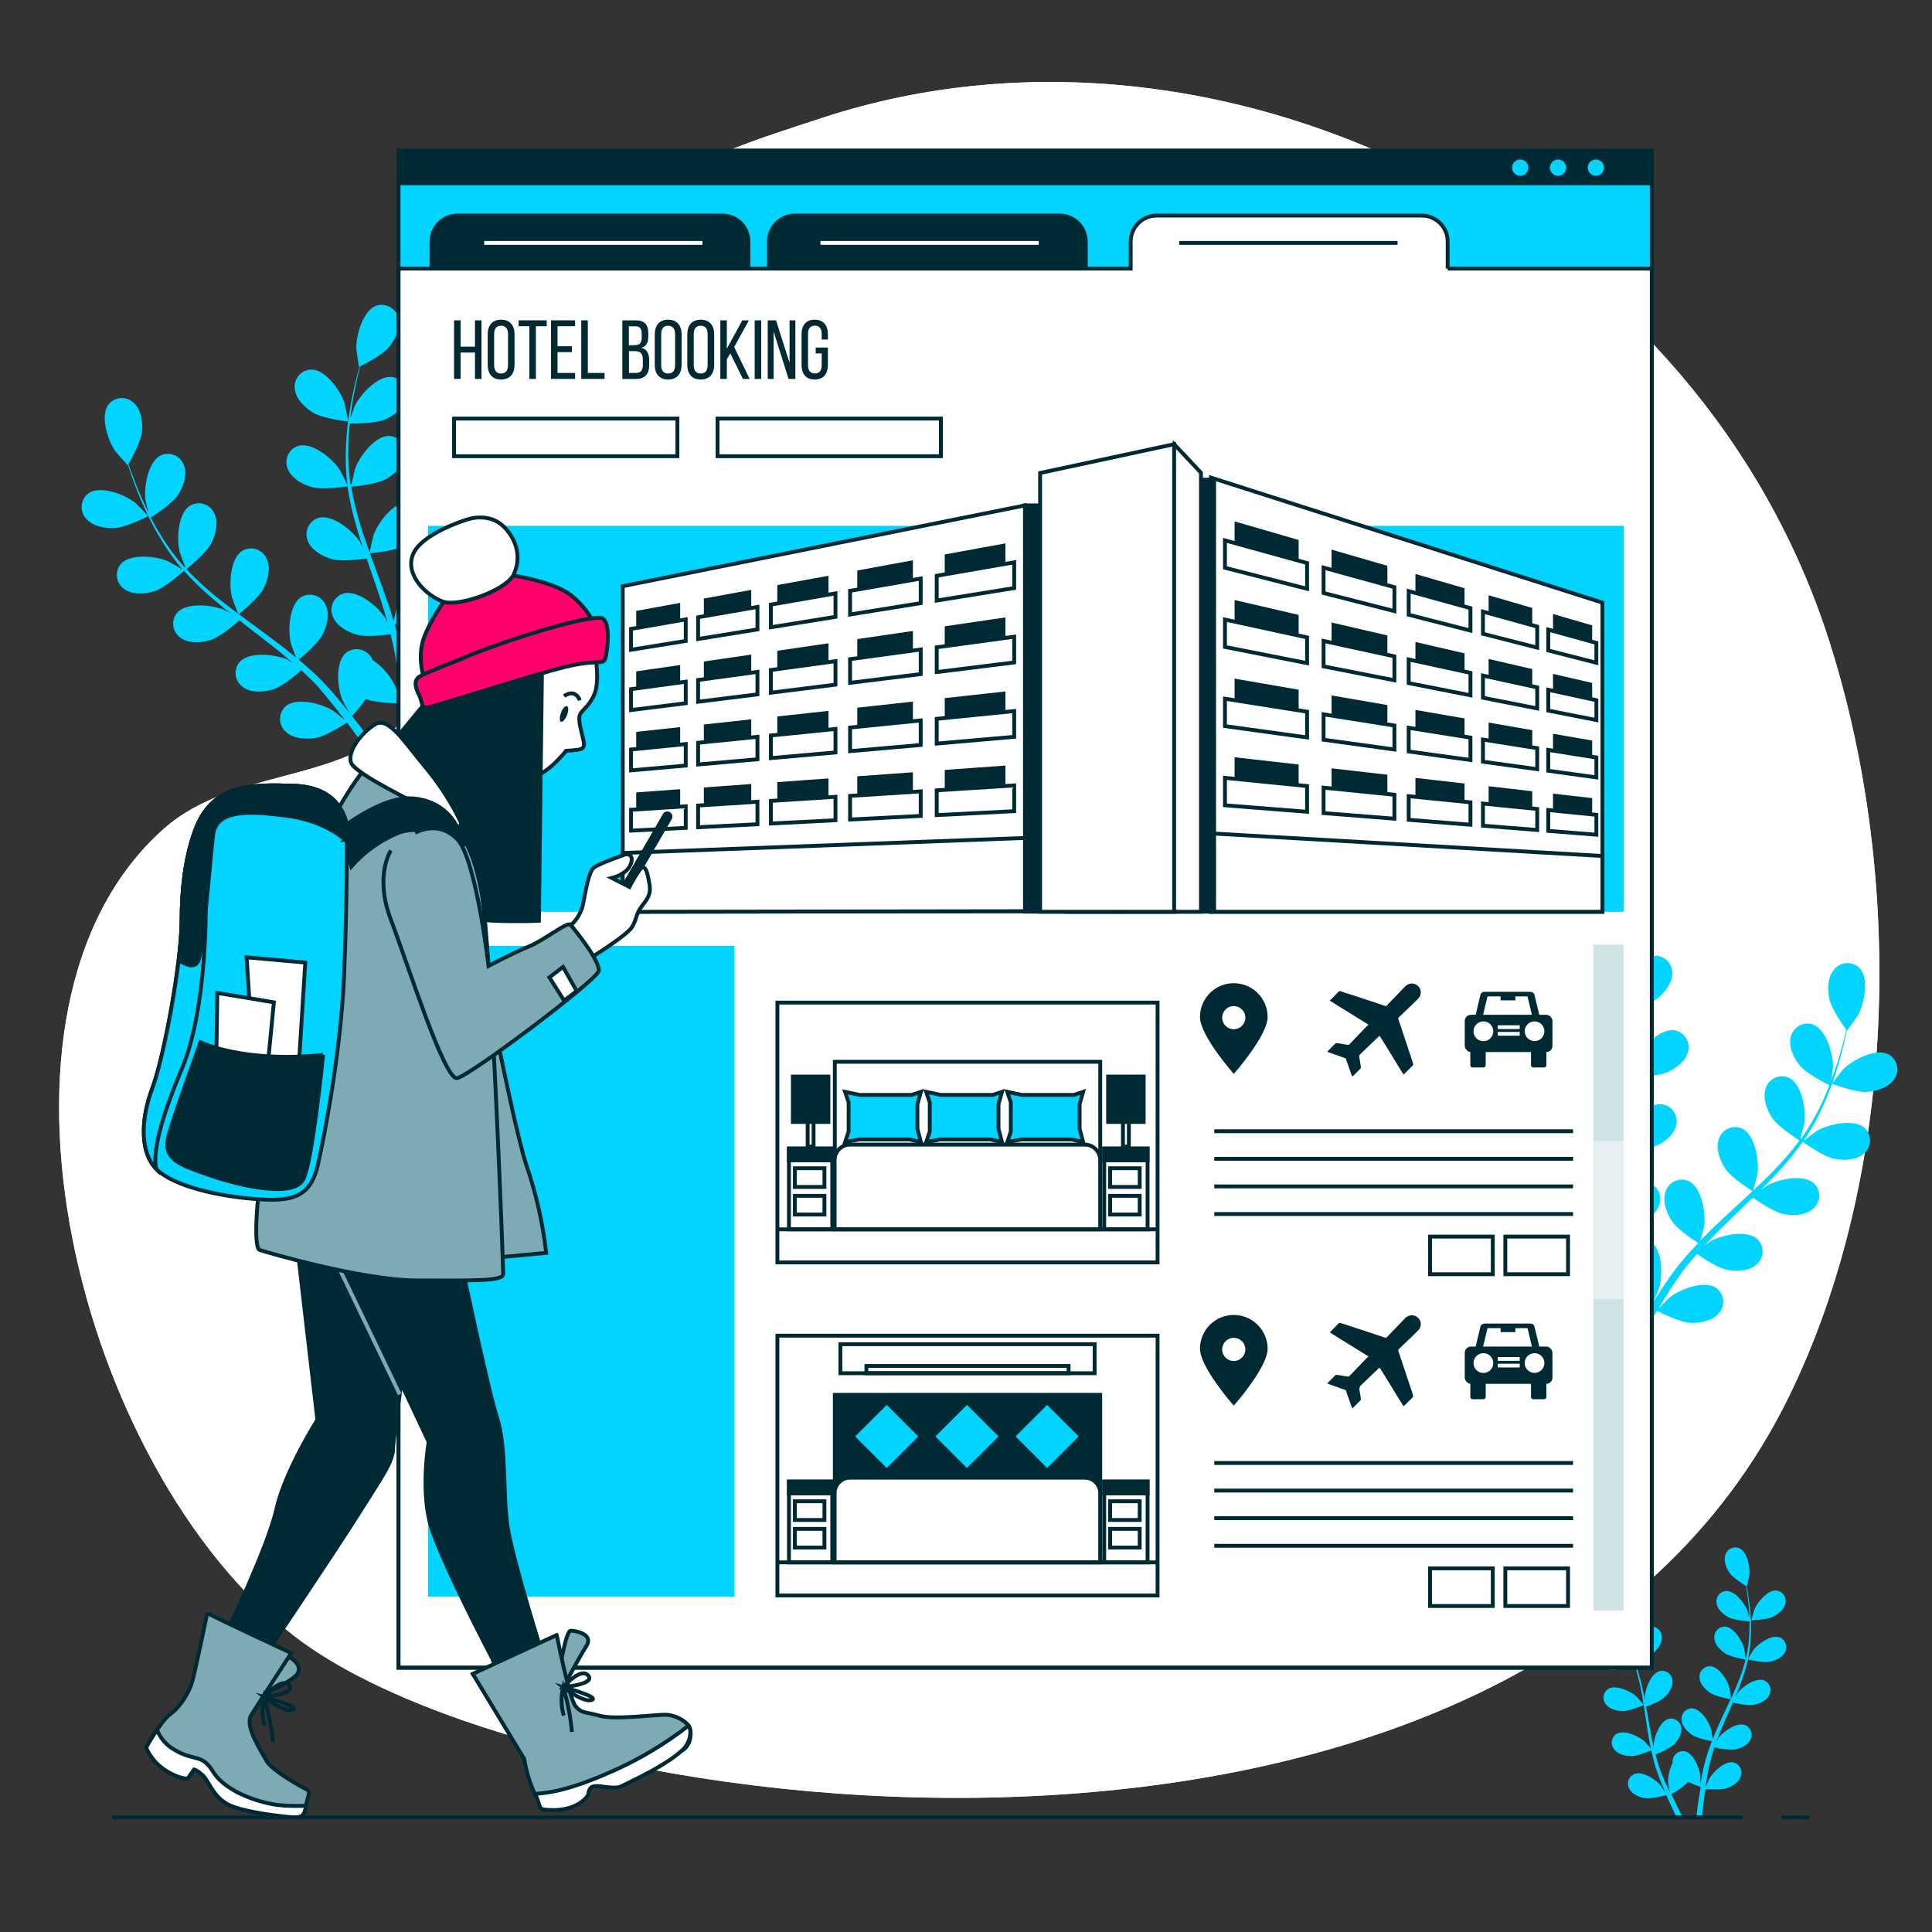 <svg xmlns="http://www.w3.org/2000/svg" id="Layer_1" viewBox="0 0 500 500"><rect x="0" y="0" width="500" height="500" fill="#333333" stroke="none"/><g id="freepik--background-simple--inject-193"><path d="M462.86,361.67c28.21-57.48,30.14-134.07,10.64-195.47-16.77-52.86-54.09-93.2-97.19-117.2-50.01-27.85-109.61-36.14-163.31-18.56-14.11,4.62-27.86,8.86-41.17,16.46-54.56,31.14-44,107.88-63.17,134.58-16.11,22.46-46.9,15.84-66.32,33.05-52.34,46.47-22.04,166.16,34.14,209.12,65.41,50.02,316.52,80.35,386.38-61.98Z" fill="#fff"></path><path d="M462.86,361.67c28.21-57.48,30.14-134.07,10.64-195.47-16.77-52.86-54.09-93.2-97.19-117.2-50.01-27.85-109.61-36.14-163.31-18.56-14.11,4.62-27.86,8.86-41.17,16.46-54.56,31.14-44,107.88-63.17,134.58-16.11,22.46-46.9,15.84-66.32,33.05-52.34,46.47-22.04,166.16,34.14,209.12,65.41,50.02,316.52,80.35,386.38-61.98Z" fill="#fff" opacity=".8"></path></g><g id="freepik--Plants--inject-193"><path d="M29.59,136.68c2.93-.11,8.78-3.1,8.79-3.11s-3.14-3.26-3.37-3.44c-2.61-2.09-8.88-4.59-12-2.53-2.002,1.407-2.484,4.17-1.078,6.172.092.131.192.258.298.378,1.66,2.05,4.86,2.62,7.36,2.53Z" fill="#00d4ff"></path><path d="M90.09,109.09c.07,0-.82-4.45-.91-4.73-1-3.18-4.88-8.73-8.62-8.73-2.446.068-4.373,2.106-4.305,4.551.004.15.016.3.035.449.27,2.63,2.62,4.88,4.76,6.18,2.5,1.54,9.03,2.28,9.04,2.28Z" fill="#00d4ff"></path><path d="M97.41,79.11c-3.53,1.26-5.3,7.78-5.2,11.12,0,.29.67,4.79.73,4.76l.06.01c-.28,1-.58,2.14-.88,3.35-.53,2.24-1.12,4.78-1.56,7.59-.512,3.021-.846,6.07-1,9.13-.194,3.426-.087,6.863.32,10.27.005.04.005.08,0,.12-.46-1-1.83-3.74-2-3.94-1.83-2.8-7-7.13-10.62-6.15-2.346.712-3.671,3.192-2.959,5.538.048.157.104.311.169.462,1,2.46,3.81,4,6.22,4.7,2.7.77,8.74-.12,9.22-.2.528,3.423,1.283,6.807,2.26,10.13.54,2,1.16,3.91,1.8,5.87-.43-.85-.81-1.61-.88-1.71-1.83-2.8-7-7.13-10.62-6.15-2.346.712-3.671,3.192-2.959,5.538.048.157.104.311.169.462.95,2.46,3.82,4,6.22,4.7s7.6,0,9-.16c.26.75.5,1.5.76,2.24,1.23,3.58,2.47,7.15,3.58,10.69.39,1.24.73,2.48,1.08,3.72-.38-.75-.71-1.38-.77-1.47-1.82-2.8-7-7.14-10.61-6.15-2.344.7-3.677,3.168-2.977,5.512.05.166.109.329.177.488,1,2.46,3.82,4,6.22,4.69s7.1.1,8.72-.12c.32,1.28.64,2.57.88,3.82.15.86.36,1.68.46,2.56s.24,1.71.35,2.56c.17,1.63.35,3.32.47,4.92.09,1.12.16,2.18.23,3.25-.37-1.25-1.16-3.67-1.25-3.86-1.316-2.634-3.285-4.885-5.72-6.54-.136-.303-.304-.592-.5-.86-1.341-2.046-4.087-2.618-6.134-1.276-.13.085-.256.178-.376.276-2.84,2.44-2.15,9.16-.85,12.24.08.19,1.13,2.07,1.81,3.24-.51-.63-1-1.25-1.52-1.89-1-1.27-2.11-2.52-3.26-3.86l-1.75-1.9c-.57-.65-1.26-1.26-1.89-1.9-1.49-1.45-3.08-2.85-4.71-4.23,1.12-.91,5-4.2,6.16-6.44s1.94-5.38.77-7.75c-.998-2.228-3.613-3.225-5.841-2.227-.151.067-.297.143-.439.227-3.18,2-3.51,8.73-2.69,12,0,.2.89,2.46,1.38,3.7-1-.82-2-1.64-3-2.44-3-2.29-6-4.52-9.06-6.76l-2.78-2.07c.4-.32,5.14-4.14,6.41-6.64,1.12-2.23,1.93-5.39.77-7.76-1.019-2.237-3.658-3.224-5.894-2.205-.135.062-.267.13-.396.205-3.17,2-3.51,8.73-2.69,12,.06.25,1.28,3.5,1.63,4.31-2-1.52-4-3.06-6-4.66-2.614-2.14-5.086-4.448-7.4-6.91.19-.15,5.15-4.1,6.45-6.67,1.12-2.23,1.93-5.39.77-7.76-1.006-2.23-3.629-3.223-5.859-2.217-.144.065-.284.137-.421.217-3.18,2-3.51,8.72-2.7,12,.05.22,1,2.7,1.45,3.87l-.18.11c-2.257-2.543-4.285-5.28-6.06-8.18-1-1.58-1.86-3.15-2.67-4.7,1-.64,5.54-3.63,7-5.81s2.52-5.14,1.62-7.63c-.758-2.326-3.259-3.597-5.585-2.839-.141.046-.279.099-.415.159-3.38,1.62-4.45,8.29-4,11.6,0,.18.48,2,.83,3.29-.35-.7-.73-1.42-1-2.1-1.23-2.55-2.2-5-3-7.11-.47-1.22-.87-2.34-1.23-3.38.65-1.14,3.23-5.78,3.48-8.33s-.14-5.72-2.08-7.51c-1.747-1.72-4.558-1.699-6.279.049-.11.112-.214.229-.311.351-2.24,3-.12,9.4,1.81,12.13.16.24,3.19,3.63,3.23,3.57v-.07c.33,1,.69,2.1,1.11,3.28.79,2.16,1.71,4.6,2.88,7.19,1.238,2.805,2.637,5.536,4.19,8.18,1.723,2.964,3.708,5.769,5.93,8.38l.09.09c-.93-.58-3.6-2.1-3.81-2.2-3.07-1.32-9.78-2.08-12.25.73-1.555,1.896-1.279,4.694.617,6.249.123.101.25.194.383.281,2.15,1.53,5.39,1.23,7.77.49,2.69-.85,7.23-4.93,7.59-5.26,2.305,2.551,4.777,4.947,7.4,7.17,1.53,1.33,3.13,2.63,4.74,3.9-.83-.47-1.56-.89-1.67-.93-3.07-1.33-9.78-2.09-12.25.73-1.553,1.891-1.279,4.682.612,6.235.124.102.254.197.388.285,2.15,1.53,5.39,1.24,7.77.49s6.37-4.16,7.4-5.08l1.81,1.47c3,2.31,6,4.6,8.88,6.93,1,.82,2,1.67,3,2.52-.73-.42-1.35-.77-1.45-.81-3.07-1.33-9.78-2.09-12.25.73-1.553,1.891-1.279,4.682.612,6.235.124.102.254.197.388.285,2.15,1.53,5.39,1.24,7.78.49s6-3.83,7.2-4.91c1,.89,1.94,1.79,2.84,2.7.6.63,1.22,1.2,1.79,1.88l1.64,1.95c1,1.27,2.12,2.58,3.11,3.85.69.87,1.33,1.72,2,2.58-1-.83-3-2.42-3.17-2.53-2.84-1.78-9.35-3.55-12.22-1.14-1.823,1.641-1.97,4.448-.33,6.27.104.116.214.226.33.33,1.89,1.84,5.14,2,7.61,1.66,2.72-.42,7.64-3.61,8.26-4,1.07,1.41,2.09,2.8,3,4.12,1.62,2.25,3.06,4.34,4.32,6.22l2.18-1.05c-1.37-1.95-2.94-4.13-4.71-6.48-1.08-1.44-2.27-3-3.5-4.51,1.274-1.393,2.466-2.859,3.57-4.39,2.63,1,8.11,1.09,8.81,1.09.11,1.77.21,3.49.27,5.12.1,2.52.153,4.837.16,6.95l2.34-1.13c-.06-1.83-.16-3.82-.29-5.93-.1-1.8-.25-3.72-.43-5.69.7-.17,6.4-1.62,8.56-3.34,2-1.55,4-4.07,4-6.72.017-2.452-1.957-4.454-4.409-4.471-.154-.001-.308.006-.461.021-3.71.47-6.84,6.46-7.46,9.74,0,.19-.2,2.34-.28,3.7-.07-.81-.13-1.59-.22-2.41-.16-1.64-.37-3.27-.59-5-.13-.85-.27-1.7-.41-2.56s-.35-1.74-.52-2.62c-.45-2-1-4.08-1.6-6.12,1.43-.15,6.51-.73,8.69-2s4.58-3.42,4.92-6c.396-2.414-1.241-4.692-3.655-5.088-.157-.026-.316-.043-.475-.052-3.75-.1-7.74,5.34-8.85,8.5-.07.19-.61,2.54-.89,3.84-.37-1.22-.73-2.45-1.15-3.68-1.19-3.54-2.52-7.09-3.82-10.64-.4-1.08-.79-2.17-1.18-3.26.51,0,6.57-.61,9-2,2.16-1.24,4.58-3.43,4.92-6.05.39-2.421-1.256-4.7-3.677-5.09-.153-.025-.308-.041-.463-.05-3.74-.1-7.74,5.35-8.85,8.5-.08.24-.86,3.62-1,4.49-.86-2.39-1.69-4.78-2.42-7.18-.994-3.226-1.779-6.513-2.35-9.84.24,0,6.56-.58,9.06-2,2.16-1.24,4.58-3.42,4.92-6,.39-2.415-1.252-4.69-3.667-5.08-.157-.025-.314-.042-.473-.05-3.74-.1-7.74,5.34-8.85,8.49-.07.21-.66,2.79-.91,4h-.28c-.491-3.417-.672-6.871-.54-10.32,0-1.87.19-3.65.37-5.39,1.19,0,6.62,0,9-1s4.93-2.9,5.55-5.46c.658-2.362-.723-4.811-3.085-5.469-.15-.042-.301-.075-.455-.101-3.71-.51-8.28,4.46-9.73,7.48-.08.16-.7,1.92-1.13,3.2.1-.78.18-1.59.28-2.34.39-2.8.91-5.35,1.4-7.6.28-1.27.57-2.42.84-3.5,1.18-.59,5.88-3,7.49-5s3-4.85,2.41-7.41c-.507-2.394-2.858-3.923-5.251-3.417-.148.031-.295.07-.439.117Z" fill="#00d4ff"></path><path d="M483.17,282.59c-2.92.21-9.07-2.12-9.08-2.12s2.77-3.59,3-3.79c2.36-2.36,8.32-5.54,11.65-3.83,2.145,1.177,2.929,3.87,1.751,6.015-.077.139-.16.275-.251.405-1.46,2.22-4.58,3.14-7.07,3.32Z" fill="#00d4ff"></path><path d="M420,261.78c-.07,0,.33-4.51.39-4.8.67-3.27,3.89-9.21,7.61-9.62,2.438-.2,4.577,1.615,4.777,4.054.013.158.017.317.013.476,0,2.64-2.07,5.13-4.05,6.66-2.3,1.79-8.74,3.23-8.74,3.23Z" fill="#00d4ff"></path><path d="M409.47,232.79c3.64.86,6.11,7.15,6.37,10.48,0,.29-.13,4.83-.2,4.81h-.07c.39,1,.81,2.06,1.24,3.23.77,2.17,1.63,4.63,2.38,7.38.845,2.958,1.513,5.963,2,9,.573,3.382.841,6.81.8,10.24.005.04.005.08,0,.12.35-1,1.42-3.91,1.53-4.13,1.51-3,6.18-7.85,9.88-7.27,2.41.454,3.995,2.776,3.541,5.186-.029.153-.066.305-.111.454-.68,2.55-3.36,4.4-5.67,5.35-2.6,1.07-8.71.83-9.19.81-.129,3.493-.487,6.974-1.07,10.42-.33,2-.73,4-1.15,6,.33-.89.63-1.69.68-1.79,1.51-3,6.19-7.86,9.89-7.27,2.404.454,3.985,2.771,3.531,5.175-.029.154-.066.305-.111.455-.67,2.56-3.35,4.4-5.66,5.35s-7.55.87-8.93.83c-.17.77-.33,1.54-.51,2.31-.83,3.69-1.67,7.37-2.39,11-.25,1.28-.45,2.55-.66,3.82.29-.79.55-1.45.59-1.55,1.52-3,6.19-7.86,9.89-7.27,2.405.449,3.991,2.762,3.542,5.167-.029.156-.067.311-.112.463-.68,2.56-3.36,4.41-5.67,5.35s-7.05.88-8.68.83c-.18,1.31-.35,2.62-.46,3.9-.05.87-.17,1.71-.17,2.59s0,1.73-.08,2.58c0,1.65,0,3.34.08,5,0,1.11.08,2.18.12,3.25.24-1.28.76-3.77.82-4,1.031-2.761,2.753-5.213,5-7.12.101-.312.231-.613.39-.9,1.096-2.188,3.757-3.073,5.945-1.977.143.071.281.15.415.237,3.09,2.12,3.13,8.87,2.18,12.08-.06.19-.89,2.17-1.44,3.41.43-.68.84-1.35,1.3-2,.89-1.38,1.82-2.74,2.82-4.2l1.53-2.08c.5-.71,1.11-1.39,1.67-2.1,1.32-1.6,2.75-3.16,4.22-4.71-1.21-.78-5.46-3.62-6.83-5.73s-2.51-5.14-1.61-7.62c.751-2.323,3.242-3.597,5.565-2.846.148.048.293.103.435.166,3.38,1.62,4.44,8.29,4,11.6,0,.21-.62,2.55-1,3.82.89-.92,1.77-1.84,2.7-2.74,2.69-2.61,5.49-5.16,8.27-7.72.85-.78,1.69-1.57,2.53-2.36-.43-.27-5.56-3.54-7.09-5.9-1.36-2.09-2.51-5.14-1.61-7.62.758-2.326,3.259-3.597,5.585-2.839.141.046.279.099.415.159,3.37,1.62,4.44,8.29,4,11.6,0,.25-.89,3.61-1.15,4.46,1.86-1.74,3.69-3.49,5.43-5.28,2.363-2.412,4.565-4.978,6.59-7.68-.2-.13-5.56-3.52-7.13-5.93-1.36-2.1-2.51-5.14-1.61-7.63.758-2.326,3.259-3.597,5.585-2.839.141.046.279.099.415.159,3.38,1.62,4.44,8.29,4,11.61,0,.21-.68,2.78-1,4l.19.09c1.97-2.771,3.687-5.712,5.13-8.79.82-1.68,1.5-3.34,2.14-5-1.07-.53-5.9-3-7.56-5s-3.06-4.83-2.44-7.4c.497-2.401,2.846-3.945,5.247-3.449.153.032.304.071.453.119,3.53,1.25,5.32,7.76,5.24,11.1,0,.18-.26,2-.47,3.36.28-.73.57-1.49.82-2.2.94-2.67,1.64-5.18,2.24-7.4.33-1.27.6-2.42.84-3.5-.77-1.06-3.83-5.39-4.36-7.89s-.49-5.7,1.24-7.7c1.543-1.899,4.333-2.188,6.232-.645.125.102.245.21.358.325,2.56,2.73,1.15,9.33-.46,12.26-.14.25-2.79,3.95-2.83,3.9v-.07c-.22,1.05-.46,2.16-.75,3.38-.55,2.24-1.19,4.76-2.08,7.47-.924,2.92-2.016,5.785-3.27,8.58-1.393,3.144-3.067,6.156-5,9-.021.035-.044.068-.07.1.86-.67,3.34-2.48,3.55-2.6,2.9-1.66,9.49-3.14,12.25-.61,1.758,1.702,1.803,4.506.102,6.264-.111.115-.229.224-.352.326-2,1.75-5.23,1.82-7.68,1.33-2.76-.54-7.72-4.1-8.12-4.39-2.023,2.844-4.238,5.547-6.63,8.09-1.39,1.5-2.83,3-4.29,4.4.77-.56,1.46-1.05,1.56-1.11,2.91-1.66,9.49-3.15,12.25-.62,1.758,1.693,1.811,4.492.117,6.25-.116.12-.238.234-.367.34-2,1.76-5.22,1.83-7.67,1.34s-6.78-3.44-7.91-4.24c-.56.55-1.12,1.11-1.69,1.65-2.73,2.62-5.47,5.23-8.07,7.87-.92.92-1.79,1.87-2.66,2.82.68-.5,1.26-.91,1.35-1,2.91-1.65,9.49-3.14,12.25-.61,1.758,1.693,1.811,4.492.117,6.25-.116.12-.238.234-.367.34-2,1.76-5.22,1.82-7.67,1.34s-6.36-3.16-7.7-4.1c-.87,1-1.74,2-2.53,3-.53.7-1.08,1.33-1.57,2.06l-1.49,2.12c-.9,1.38-1.83,2.8-2.67,4.16-.59,1-1.13,1.87-1.69,2.78.91-.93,2.71-2.72,2.88-2.86,2.62-2.07,8.91-4.54,12-2.46,1.995,1.417,2.463,4.182,1.046,6.177-.092.13-.191.254-.296.373-1.68,2-4.89,2.59-7.38,2.49-2.75-.12-8-2.76-8.65-3.09-.91,1.52-1.78,3-2.57,4.43-1.37,2.41-2.57,4.65-3.62,6.65l-2.27-.8c1.14-2.08,2.46-4.42,4-7,.91-1.55,1.92-3.19,3-4.86-1.41-1.255-2.745-2.59-4-4-2.5,1.32-7.94,2-8.64,2,.08,1.77.18,3.5.3,5.12.17,2.52.38,4.83.59,6.92l-2.44-.86c-.14-1.833-.263-3.81-.37-5.93-.09-1.8-.15-3.72-.19-5.7-.72-.09-6.54-.91-8.87-2.38-2.11-1.33-4.43-3.61-4.66-6.25-.315-2.426,1.397-4.648,3.823-4.963.175-.023.351-.035.527-.037,3.74.06,7.51,5.67,8.48,8.87.06.19.45,2.3.68,3.64v-7.47c0-.85.08-1.72.12-2.59s.16-1.77.24-2.66c.22-2.07.54-4.16.92-6.26-1.44,0-6.56,0-8.86-1s-4.93-2.91-5.55-5.47c-.656-2.357.722-4.8,3.079-5.456.155-.043.312-.078.471-.104,3.71-.51,8.28,4.46,9.72,7.47.09.19.89,2.47,1.3,3.73.24-1.26.47-2.51.74-3.78.81-3.65,1.74-7.33,2.64-11,.28-1.13.55-2.25.82-3.37-.52,0-6.6.11-9.17-1-2.29-1-4.93-2.9-5.55-5.47-.656-2.351.717-4.789,3.069-5.446.155-.043.312-.078.471-.104,3.71-.51,8.28,4.46,9.73,7.47.11.23,1.25,3.51,1.5,4.36.59-2.47,1.15-4.94,1.61-7.4.636-3.303,1.061-6.643,1.27-10-.24,0-6.59.13-9.23-1-2.29-1-4.93-2.9-5.55-5.47-.656-2.357.722-4.8,3.079-5.456.155-.043.312-.078.471-.104,3.71-.51,8.28,4.46,9.72,7.47.1.2,1,2.7,1.36,3.9h.21c.114-3.397-.077-6.797-.57-10.16-.25-1.86-.59-3.61-1-5.32-1.18.15-6.57.75-9.06,0s-5.22-2.34-6.12-4.82c-.911-2.277.197-4.861,2.474-5.771.143-.057.288-.107.436-.149,3.63-.91,8.72,3.53,10.49,6.37.1.15.9,1.83,1.47,3.06-.18-.77-.35-1.57-.53-2.3-.69-2.74-1.49-5.21-2.22-7.4-.42-1.24-.83-2.35-1.22-3.38-1.24-.46-6.18-2.38-8-4.18s-3.55-4.48-3.2-7.11c.218-2.437,2.37-4.236,4.807-4.018.159.014.317.037.474.068Z" fill="#00d4ff"></path><path d="M458.86,418.42c-1.6.8-5.61.91-5.61.91,0,0,.72-2.67.79-2.83.79-1.88,3.42-5.06,5.69-4.87,1.483.158,2.557,1.488,2.399,2.971-.011.101-.027.201-.049.299-.3,1.59-1.85,2.84-3.22,3.52Z" fill="#00d4ff"></path><path d="M418.36,421.36s-.86-2.63-.9-2.8c-.38-2,.06-6.11,2.06-7.21,1.327-.681,2.954-.158,3.635,1.168.047.091.089.185.125.282.63,1.48,0,3.38-.74,4.7-.89,1.55-4.18,3.86-4.18,3.86Z" fill="#00d4ff"></path><path d="M431.24,464.59c.49,1.11,1,2.18,1.44,3.17s.78,1.64,1.15,2.39h1.59c-.48-.92-1-1.91-1.52-3-.44-.89-.9-1.84-1.36-2.82,1.606-.848,3.087-1.915,4.4-3.17,1.038.504,2.107.941,3.2,1.31-.2,1.19-.39,2.35-.55,3.44-.22,1.53-.4,2.94-.55,4.22h1.45c.12-1.23.26-2.58.44-4,.12-1,.27-2,.43-3.1.44,0,4,.31,5.6-.27s3.11-1.58,3.59-3.12c.49-1.408-.254-2.947-1.662-3.437-.094-.033-.19-.06-.288-.083-2.24-.45-5.22,2.4-6.21,4.18-.07.12-.67,1.55-1,2.29.09-.65.19-1.29.3-2,.16-1,.36-2,.54-3,.11-.51.23-1,.35-1.54s.27-1,.4-1.53c.22-.75.48-1.52.74-2.28,1.729.449,3.517.625,5.3.52,1.49-.29,3.32-1.09,4-2.54.698-1.324.191-2.963-1.133-3.661-.084-.044-.169-.084-.257-.119-2.15-.78-5.52,1.59-6.78,3.2,0,.05-.27.42-.54.86.28-.74.55-1.48.85-2.22.86-2.09,1.79-4.2,2.73-6.31l.57-1.33c.82.19,3.93.86,5.45.56s3.32-1.09,4-2.55c.698-1.324.191-2.963-1.133-3.661-.084-.044-.169-.084-.257-.119-2.15-.78-5.52,1.59-6.78,3.2,0,.06-.32.5-.62,1,.49-1.15,1-2.31,1.4-3.48.757-1.993,1.378-4.034,1.86-6.11.29.07,3.92.92,5.61.59,1.5-.3,3.32-1.09,4-2.54.696-1.325.187-2.963-1.138-3.66-.085-.045-.173-.085-.262-.12-2.14-.79-5.52,1.59-6.77,3.2-.09.11-1.07,1.71-1.4,2.29-.004-.023-.004-.047,0-.07.419-2.052.659-4.137.72-6.23.059-1.871.009-3.744-.15-5.61-.13-1.73-.35-3.31-.56-4.7-.12-.75-.25-1.44-.37-2.08h0s.67-2.68.69-2.86c.23-2-.51-6.08-2.59-7-1.374-.581-2.958.062-3.538,1.436-.039.093-.073.188-.102.284-.52,1.53.22,3.37,1.08,4.63s3.62,3,4.3,3.45c.12.66.23,1.38.34,2.17.18,1.39.37,3,.46,4.7,0,.46,0,.95.05,1.43-.2-.8-.48-1.9-.52-2-.73-1.91-3.26-5.17-5.54-5.05-1.487.117-2.597,1.417-2.48,2.903.008.1.021.199.04.297.24,1.6,1.75,2.89,3.1,3.62s4.71,1,5.43,1.07c0,1.07,0,2.16-.05,3.3-.105,2.074-.39,4.135-.85,6.16h-.13c-.09-.76-.32-2.36-.36-2.49-.51-2-2.67-5.5-4.95-5.63-1.502-.037-2.749,1.15-2.787,2.652-.002.089-0.0.179.007.268.07,1.61,1.43,3.06,2.69,3.93,1.45,1,5.26,1.66,5.41,1.69-.521,1.996-1.169,3.957-1.94,5.87-.56,1.42-1.19,2.83-1.84,4.24,0-.53-.35-2.63-.38-2.78-.52-2-2.67-5.5-5-5.63-1.496-.038-2.74,1.145-2.777,2.641-.002.093 0.0.186.007.279.07,1.61,1.43,3.06,2.68,3.93,1.41,1,5.07,1.63,5.38,1.68-.3.64-.59,1.28-.89,1.93-1,2.09-2,4.18-2.87,6.28-.32.72-.6,1.45-.89,2.18-.1-.81-.31-2.27-.34-2.39-.51-2-2.67-5.5-4.95-5.63-1.502-.037-2.749,1.15-2.787,2.652-.002.089-0.0.179.007.268.07,1.61,1.43,3.06,2.69,3.93s4.32,1.49,5.19,1.65c-.48,1.21-.92,2.42-1.29,3.64-.15.53-.34,1.06-.46,1.57s-.25,1-.38,1.53c-.22,1.06-.43,2-.61,3-.1.5-.17,1-.26,1.46v-2.27c-.21-2-1.81-5.83-4-6.31-1.472-.269-2.884.706-3.154,2.178-.017.093-.029.187-.036.282-.015.2-.015.4,0,.6-.819,1.6-1.215,3.383-1.15,5.18,0,.13.3,1.66.47,2.43-.28-.59-.55-1.18-.83-1.8-.41-.9-.8-1.85-1.19-2.78l-.57-1.48c-.2-.49-.33-1-.5-1.5-.23-.74-.44-1.52-.65-2.3,1.689-.581,3.278-1.421,4.71-2.49,1.09-1.07,2.17-2.74,2-4.34-.145-1.49-1.471-2.579-2.96-2.434-.097.009-.194.024-.29.044-2.22.53-3.73,4.37-3.89,6.41v1c-.18-.76-.36-1.53-.52-2.31-.44-2.22-.82-4.49-1.21-6.77-.08-.48-.17-.95-.25-1.43.79-.29,3.75-1.45,4.85-2.54s2.17-2.74,1.95-4.34c-.145-1.484-1.466-2.57-2.95-2.424-.097.01-.194.024-.29.044-2.23.53-3.73,4.37-3.89,6.4v1.17c-.23-1.23-.48-2.46-.76-3.67-.468-2.082-1.076-4.13-1.82-6.13.28-.1,3.78-1.39,5-2.6s2.16-2.74,1.95-4.34c-.21-1.476-1.577-2.503-3.054-2.292-.005.001-.011.002-.016.002-2.22.53-3.72,4.37-3.88,6.4,0,.15.05,2,.1,2.69v-.07c-.775-1.947-1.722-3.821-2.83-5.6-.986-1.59-2.061-3.122-3.22-4.59-1.07-1.38-2.12-2.57-3.07-3.61-.51-.57-1-1.07-1.45-1.54h.05s-.92-2.61-1-2.76c-.93-1.82-3.78-4.8-6-4.44-1.466.272-2.434,1.682-2.161,3.148.018.099.042.196.071.292.41,1.56,2.05,2.69,3.46,3.27s4.68.52,5.49.5c.46.49,1,1,1.47,1.62.92,1.07,1.95,2.28,3,3.67.27.37.55.78.83,1.17-.6-.56-1.45-1.32-1.54-1.39-1.66-1.19-5.56-2.51-7.4-1.15-1.172.922-1.374,2.62-.452,3.792.057.073.118.142.182.208,1.08,1.19,3.06,1.44,4.58,1.3s4.49-1.74,5.12-2.1c.61.88,1.21,1.79,1.78,2.78,1.06,1.786,1.957,3.663,2.68,5.61l-.11.06c-.5-.58-1.57-1.79-1.67-1.88-1.52-1.37-5.25-3.11-7.23-2-1.276.771-1.686,2.431-.914,3.707.062.102.13.2.204.293,1,1.31,2.88,1.77,4.41,1.8,1.75,0,5.31-1.52,5.44-1.58.673,1.962,1.214,3.966,1.62,6,.32,1.49.57,3,.81,4.56-.34-.43-1.74-2-1.86-2.12-1.52-1.36-5.25-3.11-7.23-2-1.278.779-1.682,2.447-.902,3.725.058.096.123.188.192.275.95,1.3,2.88,1.77,4.41,1.79,1.71,0,5.13-1.43,5.41-1.56l.33,2.09c.34,2.29.67,4.58,1.06,6.83.14.78.31,1.54.47,2.31-.53-.62-1.51-1.72-1.6-1.81-1.52-1.36-5.26-3.11-7.24-2-1.278.779-1.682,2.447-.902,3.725.058.096.123.188.192.275.95,1.3,2.89,1.76,4.41,1.79s4.43-1.14,5.24-1.48c.27,1.27.58,2.52.93,3.74.17.53.3,1.07.49,1.57s.36,1,.53,1.48c.4,1,.76,1.94,1.16,2.87.19.46.39.9.58,1.36-.44-.71-1.15-1.81-1.23-1.91-1.29-1.57-4.72-3.87-6.85-3-1.373.582-2.015,2.166-1.433,3.539.039.093.084.183.133.271.74,1.44,2.58,2.19,4.08,2.45,1.6.22,5.08-.67,5.5-.78Z" fill="#00d4ff"></path></g><g id="freepik--web-page--inject-193"><rect x="103.15" y="38.95" width="324.33" height="384.12" fill="#002a33" stroke="#002a33" stroke-miterlimit="10"></rect><path d="M396.05,43.39c0,1.441-1.169,2.61-2.61,2.61-1.441,0-2.61-1.169-2.61-2.61s1.169-2.61,2.61-2.61h0c1.441 0,2.61,1.169,2.61,2.61Z" fill="#00d4ff" stroke="#002a33" stroke-miterlimit="10"></path><path d="M405.84,43.39c0,1.441-1.169,2.61-2.61,2.61-1.441,0-2.61-1.169-2.61-2.61s1.169-2.61,2.61-2.61h0c1.441 0,2.61,1.169,2.61,2.61Z" fill="#00d4ff" stroke="#002a33" stroke-miterlimit="10"></path><path d="M415.63,43.39c-0,1.441-1.169,2.61-2.61,2.61-1.441-0-2.61-1.169-2.61-2.61 0-1.434,1.156-2.599,2.59-2.61,1.441-.011,2.619,1.148,2.63,2.59 0.0.007 0.0.013 0.0.02Z" fill="#00d4ff" stroke="#002a33" stroke-miterlimit="10"></path><rect x="103.15" y="47.43" width="324.33" height="384.12" fill="#00d4ff" stroke="#002a33" stroke-miterlimit="10"></rect><path d="M193.7,69.5v-7c0-3.702-2.998-6.704-6.7-6.71h-68.62c-3.706,0-6.71,3.004-6.71,6.71v7h-8.52v362.05h324.33V69.5h-233.78Z" fill="#002a33" stroke="#002a33" stroke-miterlimit="10"></path><path d="M281,69.5v-7c0-3.706-3.004-6.71-6.71-6.71h-68.62c-3.688.027-6.665,3.022-6.67,6.71v7h-95.85v362.05h324.33V69.5h-146.48Z" fill="#002a33" stroke="#002a33" stroke-miterlimit="10"></path><path d="M374.66,69.5v-7c0-3.686-2.974-6.683-6.66-6.71h-68.66c-3.707-0-6.714,3.003-6.72,6.71v7H103.15v362.05h324.33V69.5h-52.82Z" fill="#fff" stroke="#002a33" stroke-miterlimit="10"></path><rect x="201.19" y="259.47" width="98.39" height="67.24" fill="none" stroke="#002a33" stroke-miterlimit="10"></rect><rect x="110.77" y="136.09" width="309.44" height="99.88" fill="#00d4ff"></rect><rect x="110.77" y="244.78" width="79.32" height="168.43" fill="#00d4ff"></rect><polygon points="414.71 235.97 313.4 235.97 313.4 123.61 414.71 155.97 414.71 235.97" fill="#fff" stroke="#002a33" stroke-miterlimit="10"></polygon><polygon points="414.71 235.97 313.4 235.97 313.4 215.68 414.71 221.53 414.71 235.97" fill="#fff" stroke="#002a33" stroke-miterlimit="10"></polygon><polygon points="335.59 146.84 320.01 142.63 320.01 135.6 335.59 140.13 335.59 146.84" fill="#002a33" stroke="#002a33" stroke-miterlimit="10"></polygon><polygon points="338.27 152.38 317.02 146.94 317.02 139.85 338.27 145.72 338.27 152.38" fill="#fff" stroke="#002a33" stroke-miterlimit="10"></polygon><polygon points="358.55 153.05 345.11 149.42 345.11 142.9 358.55 146.81 358.55 153.05" fill="#002a33" stroke="#002a33" stroke-miterlimit="10"></polygon><polygon points="360.87 158.16 342.54 153.47 342.54 146.9 360.87 151.96 360.87 158.16" fill="#fff" stroke="#002a33" stroke-miterlimit="10"></polygon><polygon points="378.52 158.45 366.81 155.29 366.81 149.21 378.52 152.61 378.52 158.45" fill="#002a33" stroke="#002a33" stroke-miterlimit="10"></polygon><polygon points="380.55 163.19 364.57 159.1 364.57 152.98 380.55 157.39 380.55 163.19" fill="#fff" stroke="#002a33" stroke-miterlimit="10"></polygon><polygon points="396.04 163.19 385.75 160.41 385.75 154.72 396.04 157.71 396.04 163.19" fill="#002a33" stroke="#002a33" stroke-miterlimit="10"></polygon><polygon points="397.83 167.61 383.79 164.02 383.79 158.29 397.83 162.16 397.83 167.61" fill="#fff" stroke="#002a33" stroke-miterlimit="10"></polygon><polygon points="411.55 167.39 402.42 164.92 402.42 159.57 411.55 162.22 411.55 167.39" fill="#002a33" stroke="#002a33" stroke-miterlimit="10"></polygon><polygon points="413.14 171.52 400.69 168.34 400.69 162.95 413.14 166.39 413.14 171.52" fill="#fff" stroke="#002a33" stroke-miterlimit="10"></polygon><polygon points="335.59 166.24 320.01 162.94 320.01 155.91 335.59 159.53 335.59 166.24" fill="#002a33" stroke="#002a33" stroke-miterlimit="10"></polygon><polygon points="338.27 171.62 317.02 167.43 317.02 160.34 338.27 164.96 338.27 171.62" fill="#fff" stroke="#002a33" stroke-miterlimit="10"></polygon><polygon points="358.55 171.1 345.11 168.25 345.11 161.73 358.55 164.85 358.55 171.1" fill="#002a33" stroke="#002a33" stroke-miterlimit="10"></polygon><polygon points="360.87 176.06 342.54 172.46 342.54 165.88 360.87 169.87 360.87 176.06" fill="#fff" stroke="#002a33" stroke-miterlimit="10"></polygon><polygon points="378.52 175.32 366.81 172.84 366.81 166.77 378.52 169.48 378.52 175.32" fill="#002a33" stroke="#002a33" stroke-miterlimit="10"></polygon><polygon points="380.55 179.94 364.57 176.79 364.57 170.67 380.55 174.14 380.55 179.94" fill="#fff" stroke="#002a33" stroke-miterlimit="10"></polygon><polygon points="396.04 179.03 385.75 176.85 385.75 171.16 396.04 173.55 396.04 179.03" fill="#002a33" stroke="#002a33" stroke-miterlimit="10"></polygon><polygon points="397.83 183.34 383.79 180.58 383.79 174.84 397.83 177.9 397.83 183.34" fill="#fff" stroke="#002a33" stroke-miterlimit="10"></polygon><polygon points="411.55 182.31 402.42 180.38 402.42 175.03 411.55 177.14 411.55 182.31" fill="#002a33" stroke="#002a33" stroke-miterlimit="10"></polygon><polygon points="413.14 186.35 400.69 183.9 400.69 178.52 413.14 181.22 413.14 186.35" fill="#fff" stroke="#002a33" stroke-miterlimit="10"></polygon><polygon points="335.59 185.63 320.01 183.25 320.01 176.22 335.59 178.92 335.59 185.63" fill="#002a33" stroke="#002a33" stroke-miterlimit="10"></polygon><polygon points="338.27 190.85 317.02 187.92 317.02 180.83 338.27 184.19 338.27 190.85" fill="#fff" stroke="#002a33" stroke-miterlimit="10"></polygon><polygon points="358.55 189.14 345.11 187.09 345.11 180.57 358.55 182.89 358.55 189.14" fill="#002a33" stroke="#002a33" stroke-miterlimit="10"></polygon><polygon points="360.87 193.97 342.54 191.44 342.54 184.87 360.87 187.77 360.87 193.97" fill="#fff" stroke="#002a33" stroke-miterlimit="10"></polygon><polygon points="378.52 192.19 366.81 190.4 366.81 184.32 378.52 186.35 378.52 192.19" fill="#002a33" stroke="#002a33" stroke-miterlimit="10"></polygon><polygon points="380.55 196.69 364.57 194.48 364.57 188.36 380.55 190.89 380.55 196.69" fill="#fff" stroke="#002a33" stroke-miterlimit="10"></polygon><polygon points="396.04 194.87 385.75 193.29 385.75 187.6 396.04 189.38 396.04 194.87" fill="#002a33" stroke="#002a33" stroke-miterlimit="10"></polygon><polygon points="397.83 199.07 383.79 197.13 383.79 191.4 397.83 193.63 397.83 199.07" fill="#fff" stroke="#002a33" stroke-miterlimit="10"></polygon><polygon points="411.55 197.24 402.42 195.84 402.42 190.49 411.55 192.07 411.55 197.24" fill="#002a33" stroke="#002a33" stroke-miterlimit="10"></polygon><polygon points="413.14 201.19 400.69 199.47 400.69 194.08 413.14 196.05 413.14 201.19" fill="#fff" stroke="#002a33" stroke-miterlimit="10"></polygon><polygon points="335.59 205.03 320.01 203.56 320.01 196.53 335.59 198.31 335.59 205.03" fill="#002a33" stroke="#002a33" stroke-miterlimit="10"></polygon><polygon points="338.27 210.09 317.02 208.41 317.02 201.31 338.27 203.43 338.27 210.09" fill="#fff" stroke="#002a33" stroke-miterlimit="10"></polygon><polygon points="358.55 207.18 345.11 205.92 345.11 199.4 358.55 200.94 358.55 207.18" fill="#002a33" stroke="#002a33" stroke-miterlimit="10"></polygon><polygon points="360.87 211.88 342.54 210.43 342.54 203.85 360.87 205.68 360.87 211.88" fill="#fff" stroke="#002a33" stroke-miterlimit="10"></polygon><polygon points="378.52 209.06 366.81 207.96 366.81 201.88 378.52 203.22 378.52 209.06" fill="#002a33" stroke="#002a33" stroke-miterlimit="10"></polygon><polygon points="380.55 213.44 364.57 212.17 364.57 206.05 380.55 207.64 380.55 213.44" fill="#fff" stroke="#002a33" stroke-miterlimit="10"></polygon><polygon points="396.04 210.7 385.75 209.74 385.75 204.04 396.04 205.22 396.04 210.7" fill="#002a33" stroke="#002a33" stroke-miterlimit="10"></polygon><polygon points="397.83 214.8 383.79 213.69 383.79 207.96 397.83 209.36 397.83 214.8" fill="#fff" stroke="#002a33" stroke-miterlimit="10"></polygon><polygon points="411.55 212.16 402.42 211.3 402.42 205.95 411.55 206.99 411.55 212.16" fill="#002a33" stroke="#002a33" stroke-miterlimit="10"></polygon><polygon points="413.14 216.02 400.69 215.03 400.69 209.64 413.14 210.88 413.14 216.02" fill="#fff" stroke="#002a33" stroke-miterlimit="10"></polygon><rect x="265.26" y="130.8" width="25.82" height="105.13" fill="#002a33" stroke="#002a33" stroke-miterlimit="10"></rect><rect x="288.39" y="124.14" width="25.82" height="111.79" fill="#002a33" stroke="#002a33" stroke-miterlimit="10"></rect><polygon points="265.26 235.82 161.16 235.97 161.16 151.7 265.26 130.8 265.26 235.82" fill="#fff" stroke="#002a33" stroke-miterlimit="10"></polygon><polygon points="265.26 235.82 161.16 235.97 161.16 220.75 265.26 216.86 265.26 235.82" fill="#fff" stroke="#002a33" stroke-miterlimit="10"></polygon><polygon points="175.53 162.18 165.15 163.94 165.15 158.52 175.53 156.62 175.53 162.18" fill="#002a33" stroke="#002a33" stroke-miterlimit="10"></polygon><polygon points="177.47 165.88 163.31 168.16 163.31 162.76 177.47 160.3 177.47 165.88" fill="#fff" stroke="#002a33" stroke-miterlimit="10"></polygon><polygon points="193.92 159.05 182.66 160.97 182.66 155.32 193.92 153.26 193.92 159.05" fill="#002a33" stroke="#002a33" stroke-miterlimit="10"></polygon><polygon points="196.03 162.89 180.67 165.37 180.67 159.74 196.03 157.07 196.03 162.89" fill="#fff" stroke="#002a33" stroke-miterlimit="10"></polygon><polygon points="213.92 155.65 201.66 157.73 201.66 151.84 213.92 149.6 213.92 155.65" fill="#002a33" stroke="#002a33" stroke-miterlimit="10"></polygon><polygon points="216.22 159.64 199.5 162.33 199.5 156.47 216.22 153.57 216.22 159.64" fill="#fff" stroke="#002a33" stroke-miterlimit="10"></polygon><polygon points="235.76 151.93 222.36 154.21 222.36 148.06 235.76 145.6 235.76 151.93" fill="#002a33" stroke="#002a33" stroke-miterlimit="10"></polygon><polygon points="238.28 156.09 220 159.03 220 152.91 238.28 149.73 238.28 156.09" fill="#fff" stroke="#002a33" stroke-miterlimit="10"></polygon><polygon points="259.7 147.85 245 150.35 245 143.91 259.7 141.23 259.7 147.85" fill="#002a33" stroke="#002a33" stroke-miterlimit="10"></polygon><polygon points="262.47 152.19 242.42 155.42 242.42 149.01 262.47 145.53 262.47 152.19" fill="#fff" stroke="#002a33" stroke-miterlimit="10"></polygon><polygon points="175.53 178.23 165.15 179.62 165.15 174.19 175.53 172.68 175.53 178.23" fill="#002a33" stroke="#002a33" stroke-miterlimit="10"></polygon><polygon points="177.47 182 163.31 183.76 163.31 178.36 177.47 176.42 177.47 182" fill="#fff" stroke="#002a33" stroke-miterlimit="10"></polygon><polygon points="193.92 175.78 182.66 177.28 182.66 171.63 193.92 169.99 193.92 175.78" fill="#002a33" stroke="#002a33" stroke-miterlimit="10"></polygon><polygon points="196.03 179.7 180.67 181.61 180.67 175.98 196.03 173.88 196.03 179.7" fill="#fff" stroke="#002a33" stroke-miterlimit="10"></polygon><polygon points="213.92 173.11 201.66 174.74 201.66 168.85 213.92 167.06 213.92 173.11" fill="#002a33" stroke="#002a33" stroke-miterlimit="10"></polygon><polygon points="216.22 177.19 199.5 179.27 199.5 173.4 216.22 171.11 216.22 177.19" fill="#fff" stroke="#002a33" stroke-miterlimit="10"></polygon><polygon points="235.76 170.19 222.36 171.98 222.36 165.83 235.76 163.87 235.76 170.19" fill="#002a33" stroke="#002a33" stroke-miterlimit="10"></polygon><polygon points="238.28 174.45 220 176.72 220 170.59 238.28 168.09 238.28 174.45" fill="#fff" stroke="#002a33" stroke-miterlimit="10"></polygon><polygon points="259.7 167 245 168.96 245 162.52 259.7 160.37 259.7 167" fill="#002a33" stroke="#002a33" stroke-miterlimit="10"></polygon><polygon points="262.47 171.44 242.42 173.93 242.42 167.52 262.47 164.78 262.47 171.44" fill="#fff" stroke="#002a33" stroke-miterlimit="10"></polygon><polygon points="175.53 194.28 165.15 195.29 165.15 189.86 175.53 188.73 175.53 194.28" fill="#002a33" stroke="#002a33" stroke-miterlimit="10"></polygon><polygon points="177.47 198.13 163.31 199.37 163.31 193.97 177.47 192.55 177.47 198.13" fill="#fff" stroke="#002a33" stroke-miterlimit="10"></polygon><polygon points="193.92 192.5 182.66 193.59 182.66 187.95 193.92 186.72 193.92 192.5" fill="#002a33" stroke="#002a33" stroke-miterlimit="10"></polygon><polygon points="196.03 196.5 180.67 197.85 180.67 192.23 196.03 190.69 196.03 196.5" fill="#fff" stroke="#002a33" stroke-miterlimit="10"></polygon><polygon points="213.92 190.57 201.66 191.76 201.66 185.87 213.92 184.53 213.92 190.57" fill="#002a33" stroke="#002a33" stroke-miterlimit="10"></polygon><polygon points="216.22 194.73 199.5 196.2 199.5 190.34 216.22 188.66 216.22 194.73" fill="#fff" stroke="#002a33" stroke-miterlimit="10"></polygon><polygon points="235.76 188.46 222.36 189.75 222.36 183.6 235.76 182.13 235.76 188.46" fill="#002a33" stroke="#002a33" stroke-miterlimit="10"></polygon><polygon points="238.28 192.8 220 194.4 220 188.28 238.28 186.45 238.28 192.8" fill="#fff" stroke="#002a33" stroke-miterlimit="10"></polygon><polygon points="259.7 186.14 245 187.56 245 181.12 259.7 179.51 259.7 186.14" fill="#002a33" stroke="#002a33" stroke-miterlimit="10"></polygon><polygon points="262.47 190.69 242.42 192.44 242.42 186.03 262.47 184.02 262.47 190.69" fill="#fff" stroke="#002a33" stroke-miterlimit="10"></polygon><polygon points="175.53 210.34 165.15 210.96 165.15 205.54 175.53 204.78 175.53 210.34" fill="#002a33" stroke="#002a33" stroke-miterlimit="10"></polygon><polygon points="177.47 214.25 163.31 214.97 163.31 209.57 177.47 208.67 177.47 214.25" fill="#fff" stroke="#002a33" stroke-miterlimit="10"></polygon><polygon points="193.92 209.23 182.66 209.91 182.66 204.26 193.92 203.44 193.92 209.23" fill="#002a33" stroke="#002a33" stroke-miterlimit="10"></polygon><polygon points="196.03 213.31 180.67 214.09 180.67 208.47 196.03 207.49 196.03 213.31" fill="#fff" stroke="#002a33" stroke-miterlimit="10"></polygon><polygon points="213.92 208.03 201.66 208.77 201.66 202.88 213.92 201.99 213.92 208.03" fill="#002a33" stroke="#002a33" stroke-miterlimit="10"></polygon><polygon points="216.22 212.28 199.5 213.13 199.5 207.27 216.22 206.21 216.22 212.28" fill="#fff" stroke="#002a33" stroke-miterlimit="10"></polygon><polygon points="235.76 206.72 222.36 207.53 222.36 201.37 235.76 200.4 235.76 206.72" fill="#002a33" stroke="#002a33" stroke-miterlimit="10"></polygon><polygon points="238.28 211.16 220 212.09 220 205.97 238.28 204.81 238.28 211.16" fill="#fff" stroke="#002a33" stroke-miterlimit="10"></polygon><polygon points="259.7 205.28 245 206.17 245 199.73 259.7 198.66 259.7 205.28" fill="#002a33" stroke="#002a33" stroke-miterlimit="10"></polygon><polygon points="262.47 209.93 242.42 210.95 242.42 204.54 262.47 203.27 262.47 209.93" fill="#fff" stroke="#002a33" stroke-miterlimit="10"></polygon><polygon points="310.81 235.97 276.11 235.97 303.87 114.96 310.81 122.34 310.81 235.97" fill="#fff" stroke="#002a33" stroke-miterlimit="10"></polygon><polygon points="303.87 235.97 269.18 235.97 269.18 122.41 303.87 114.96 303.87 235.97" fill="#fff" stroke="#002a33" stroke-miterlimit="10"></polygon><path d="M319.3,254.45c-4.832,0-8.75,3.917-8.75,8.75h0c0,4.84,8.75,14.72,8.75,14.72,0,0,8.76-9.88,8.76-14.72-.006-4.834-3.926-8.75-8.76-8.75ZM319.3,266.37c-1.657,0-3-1.343-3-3s1.343-3,3-3,3,1.343,3,3-1.343,3-3,3Z" fill="#002a33"></path><path d="M354.17,265.19c-.6-.41-9.46-5.82-10-6.22l.19-.21,2-2.06c.137-.181.38-.247.59-.16l3.1,1,4.68,1.54,3.48,1.17.51.14c.12-.12.24-.22.34-.33l4.49-4.67c.349-.39.804-.668,1.31-.8.952-.217,1.937.182,2.47,1,.54.822.483,1.899-.14,2.66-.353.403-.727.787-1.12,1.15l-3.89,3.73-.11.11c-.196.128-.261.384-.15.59.35,1,.67,2,1,3,.4,1.19.8,2.39,1.19,3.58.513,1.527,1.02,3.05,1.52,4.57.004.033.004.067,0,.1.12.44.24.43-.2.86-.61.59-1.2,1.19-1.8,1.79-.11.11-.23.2-.32.29s-.2-.12-.25-.21c-.847-1.333-1.69-2.7-2.53-4.1-1-1.64-2-3.29-3.05-4.94-.09-.14-.17-.3-.27-.44-.065-.087-.138-.168-.22-.24-.31.28-.6.55-.88.83-1.3,1.24-2.597,2.483-3.89,3.73-.51.48-.51.49-.39,1.21l.3,1.84c0,.22.07.44.1.67-.348.411-.722.798-1.12,1.16-.349.391-.727.755-1.13,1.09-.243-.506-.444-1.031-.6-1.57-.19-.51-.37-1-.55-1.56s-.37-1-.56-1.58c-1.57-.58-3.15-1.11-4.76-1.7.035-.069.078-.133.13-.19.62-.62,1.25-1.24,1.86-1.87.15-.175.387-.249.61-.19.54.1,1.09.18,1.63.27l1,.16c.185.063.389.003.51-.15.079-.094.166-.181.26-.26l4.3-4.49c.19-.04.19-.15.36-.3Z" fill="#002a33"></path><path d="M396.13,256.68h-12c-.475.012-.884.339-1,.8l-1.5,6.29h17l-1.5-6.29c-.116-.461-.525-.788-1-.8Z" fill="#002a33"></path><polygon points="395.32 257.86 384.97 257.86 383.68 263.25 396.61 263.25 395.32 257.86" fill="#fff"></polygon><path d="M380.5,270.58h4v5.1c0,.32-.26.58-.58.58h-2.82c-.32,0-.58-.26-.58-.58v-5.1h-.02Z" fill="#002a33"></path><path d="M396.2,270.58h4v5.1c0,.32-.26.58-.58.58h-2.82c-.32,0-.58-.26-.58-.58v-5.1h-.02Z" fill="#002a33"></path><rect x="388.35" y="257.47" width="3.82" height="1.42" fill="#002a33"></rect><rect x="379.08" y="262.63" width="22.69" height="9.64" rx="1.59" ry="1.59" fill="#002a33"></rect><path d="M386.46,266.89c.006,1.414-1.136,2.564-2.55,2.57-1.414.006-2.564-1.136-2.57-2.55-.006-1.414,1.136-2.564,2.55-2.57.003-0.0.007-0.0.01-0,1.41,0,2.554,1.14,2.56,2.55Z" fill="#fff"></path><path d="M399.69,266.89c0,1.408-1.142,2.55-2.55,2.55s-2.55-1.142-2.55-2.55,1.142-2.55,2.55-2.55h0c1.408,0,2.55,1.142,2.55,2.55Z" fill="#fff"></path><rect x="387.63" y="265.34" width="5.67" height=".98" fill="#fff"></rect><rect x="387.63" y="267.06" width="5.67" height=".98" fill="#fff"></rect><rect x="216.05" y="274.79" width="68.69" height="25.33" fill="#fff" stroke="#002a33" stroke-miterlimit="10"></rect><path d="M220,296.22h60.73c2.209,0,4,1.791,4,4v17.94h-68.73v-17.96c.011-2.201,1.799-3.98,4-3.98Z" fill="#fff" stroke="#002a33" stroke-miterlimit="10"></path><polygon points="238.33 295.57 235.37 294.89 222.36 294.89 218.71 295.57 219.63 292.84 219.63 285.31 218.71 282.57 222.48 283.37 235.94 283.37 238.33 282.57 237.42 285.76 237.42 292.15 238.33 295.57" fill="#00d4ff" stroke="#002a33" stroke-miterlimit="10"></polygon><polygon points="259.32 295.57 256.36 294.89 243.35 294.89 239.7 295.57 240.62 292.84 240.62 285.31 239.7 282.57 243.47 283.37 256.93 283.37 259.32 282.57 258.41 285.76 258.41 292.15 259.32 295.57" fill="#00d4ff" stroke="#002a33" stroke-miterlimit="10"></polygon><polygon points="280.31 295.57 277.35 294.89 264.34 294.89 260.69 295.57 261.6 292.84 261.6 285.31 260.69 282.57 264.46 283.37 277.92 283.37 280.31 282.57 279.4 285.76 279.4 292.15 280.31 295.57" fill="#00d4ff" stroke="#002a33" stroke-miterlimit="10"></polygon><line x1="200.91" y1="318.15" x2="299.45" y2="318.15" fill="none" stroke="#002a33" stroke-miterlimit="10"></line><rect x="209.02" y="290.1" width="1.53" height="6.63" fill="none" stroke="#002a33" stroke-miterlimit="10"></rect><rect x="204.69" y="278.11" width="10.2" height="12.75" fill="#002a33"></rect><rect x="204.18" y="297.24" width="11.22" height="20.91" fill="none" stroke="#002a33" stroke-miterlimit="10"></rect><rect x="204.18" y="297.24" width="11.22" height="3.06" fill="#002a33" stroke="#002a33" stroke-miterlimit="10"></rect><rect x="205.71" y="302.34" width="7.65" height="4.84" fill="none" stroke="#002a33" stroke-miterlimit="10"></rect><rect x="205.71" y="309.48" width="7.65" height="4.84" fill="none" stroke="#002a33" stroke-miterlimit="10"></rect><rect x="290.62" y="290.1" width="1.53" height="6.63" fill="none" stroke="#002a33" stroke-miterlimit="10"></rect><rect x="286.28" y="278.11" width="10.2" height="12.75" fill="#002a33"></rect><rect x="285.77" y="297.24" width="11.22" height="20.91" fill="none" stroke="#002a33" stroke-miterlimit="10"></rect><rect x="285.77" y="297.24" width="11.22" height="3.06" fill="#002a33" stroke="#002a33" stroke-miterlimit="10"></rect><rect x="287.3" y="302.34" width="7.65" height="4.84" fill="none" stroke="#002a33" stroke-miterlimit="10"></rect><rect x="287.3" y="309.48" width="7.65" height="4.84" fill="none" stroke="#002a33" stroke-miterlimit="10"></rect><rect x="204.18" y="383.43" width="11.22" height="20.91" fill="none" stroke="#002a33" stroke-miterlimit="10"></rect><rect x="204.18" y="383.43" width="11.22" height="3.06" fill="#002a33" stroke="#002a33" stroke-miterlimit="10"></rect><rect x="205.71" y="388.53" width="7.65" height="4.84" fill="none" stroke="#002a33" stroke-miterlimit="10"></rect><rect x="205.71" y="395.67" width="7.65" height="4.84" fill="none" stroke="#002a33" stroke-miterlimit="10"></rect><rect x="285.77" y="383.43" width="11.22" height="20.91" fill="none" stroke="#002a33" stroke-miterlimit="10"></rect><rect x="285.77" y="383.43" width="11.22" height="3.06" fill="#002a33" stroke="#002a33" stroke-miterlimit="10"></rect><rect x="287.3" y="388.53" width="7.65" height="4.84" fill="none" stroke="#002a33" stroke-miterlimit="10"></rect><rect x="287.3" y="395.67" width="7.65" height="4.84" fill="none" stroke="#002a33" stroke-miterlimit="10"></rect><rect x="201.19" y="345.67" width="98.39" height="67.24" fill="none" stroke="#002a33" stroke-miterlimit="10"></rect><rect x="216.05" y="360.98" width="68.69" height="25.33" fill="#002a33" stroke="#002a33" stroke-miterlimit="10"></rect><path d="M220,382.42h60.73c2.209,0,4,1.791,4,4v17.94h-68.73v-17.96c.011-2.201,1.799-3.98,4-3.98Z" fill="#fff" stroke="#002a33" stroke-miterlimit="10"></path><line x1="200.91" y1="404.34" x2="299.45" y2="404.34" fill="none" stroke="#002a33" stroke-miterlimit="10"></line><path d="M119.2,91.24v6.82h-1.69v-15.16h1.69v6.82h3.72v-6.82h1.69v15.16h-1.69v-6.82h-3.72Z" fill="#002a33"></path><path d="M126.22,86.56c0-2.32,1.14-3.82,3.46-3.82s3.49,1.5,3.49,3.82v7.84c0,2.3-1.15,3.81-3.49,3.81s-3.46-1.51-3.46-3.81l-0-7.84ZM127.88,94.49c0,1.38.59,2.18,1.8,2.18s1.8-.8,1.8-2.18v-8c0-1.37-.56-2.19-1.8-2.19s-1.8.82-1.8,2.19v8Z" fill="#002a33"></path><path d="M137,98.06v-13.63h-2.79v-1.53h7.28v1.53h-2.8v13.63h-1.69Z" fill="#002a33"></path><path d="M148,89.61v1.52h-3.71v5.39h4.55v1.54h-6.24v-15.16h6.24v1.53h-4.55v5.18h3.71Z" fill="#002a33"></path><path d="M150.43,98.06v-15.16h1.69v13.62h4.33v1.54h-6.02Z" fill="#002a33"></path><path d="M164.49,82.9c2.36,0,3.29,1.12,3.29,3.35v.75c0,1.6-.45,2.6-1.77,3,1.47.41,2,1.58,2,3.25v1.28c0,2.27-1.1,3.55-3.46,3.55h-3.49v-15.18h3.43ZM164.08,89.33c1.34,0,2-.43,2-2v-.88c0-1.35-.45-2-1.66-2h-1.67v4.9l1.33-.02ZM164.58,96.52c1.23,0,1.79-.65,1.79-2.06v-1.34c0-1.69-.67-2.25-2.12-2.25h-1.47v5.65h1.8Z" fill="#002a33"></path><path d="M169.45,86.56c0-2.32,1.15-3.82,3.46-3.82s3.49,1.5,3.49,3.82v7.84c0,2.3-1.15,3.81-3.49,3.81s-3.46-1.51-3.46-3.81v-7.84ZM171.12,94.49c0,1.38.58,2.18,1.79,2.18s1.8-.8,1.8-2.18v-8c0-1.37-.56-2.19-1.8-2.19s-1.79.82-1.79,2.19v8Z" fill="#002a33"></path><path d="M177.87,86.56c0-2.32,1.15-3.82,3.47-3.82s3.49,1.5,3.49,3.82v7.84c0,2.3-1.15,3.81-3.49,3.81s-3.47-1.51-3.47-3.81v-7.84ZM179.54,94.49c0,1.38.59,2.18,1.8,2.18s1.8-.8,1.8-2.18v-8c0-1.37-.57-2.19-1.8-2.19s-1.8.82-1.8,2.19v8Z" fill="#002a33"></path><path d="M189,91.47l-.89,1.5v5.09h-1.69v-15.16h1.69v7.32l4-7.32h1.71l-3.82,6.91,4,8.25h-1.73l-3.27-6.59Z" fill="#002a33"></path><path d="M197,82.9v15.16h-1.69v-15.16h1.69Z" fill="#002a33"></path><path d="M200.21,98.06h-1.52v-15.16h2.14l3.51,11v-11h1.5v15.16h-1.76l-3.87-12.26v12.26Z" fill="#002a33"></path><path d="M214.26,86.56v1.3h-1.6v-1.39c0-1.37-.54-2.19-1.78-2.19s-1.77.82-1.77,2.19v8c0,1.36.56,2.18,1.77,2.18s1.78-.82,1.78-2.18v-3h-1.56v-1.53h3.16v4.46c0,2.3-1.08,3.81-3.42,3.81s-3.4-1.51-3.4-3.81v-7.84c0-2.3,1.08-3.82,3.4-3.82s3.42,1.52,3.42,3.82Z" fill="#002a33"></path><rect x="117.51" y="108.33" width="57.8" height="9.74" fill="none" stroke="#002a33" stroke-miterlimit="10"></rect><rect x="185.7" y="108.33" width="57.8" height="9.74" fill="none" stroke="#002a33" stroke-miterlimit="10"></rect><line x1="305.19" y1="62.87" x2="361.69" y2="62.87" fill="none" stroke="#002a33" stroke-miterlimit="10"></line><rect x="389.58" y="320.03" width="16.23" height="9.74" fill="none" stroke="#002a33" stroke-miterlimit="10"></rect><rect x="370.1" y="320.03" width="16.23" height="9.74" fill="none" stroke="#002a33" stroke-miterlimit="10"></rect><line x1="314.25" y1="292.76" x2="407.11" y2="292.76" fill="none" stroke="#002a33" stroke-miterlimit="10"></line><line x1="314.25" y1="299.9" x2="407.11" y2="299.9" fill="none" stroke="#002a33" stroke-miterlimit="10"></line><line x1="314.25" y1="307.04" x2="407.11" y2="307.04" fill="none" stroke="#002a33" stroke-miterlimit="10"></line><line x1="314.25" y1="314.19" x2="407.11" y2="314.19" fill="none" stroke="#002a33" stroke-miterlimit="10"></line><path d="M319.3,340.31c-4.832,0-8.75,3.918-8.75,8.75,0,4.84,8.75,14.72,8.75,14.72,0,0,8.76-9.88,8.76-14.72-.006-4.834-3.926-8.75-8.76-8.75ZM319.3,352.23c-1.657,0-3-1.343-3-3s1.343-3,3-3,3,1.343,3,3-1.343,3-3,3Z" fill="#002a33"></path><path d="M354.17,351.05c-.6-.41-9.46-5.82-10-6.22.059-.074.122-.144.19-.21l2-2.06c.137-.181.38-.247.59-.16l3.1,1,4.68,1.54,3.48,1.17.51.14c.12-.12.24-.22.34-.33,1.5-1.56,3-3.12,4.49-4.67.349-.39.804-.668,1.31-.8.952-.217,1.937.182,2.47,1,.54.822.483,1.899-.14,2.66-.353.403-.727.787-1.12,1.15l-3.89,3.73-.11.11c-.196.128-.261.384-.15.59.35,1,.67,2,1,3,.4,1.19.8,2.39,1.19,3.58.513,1.533,1.02,3.057,1.52,4.57.004.033.004.067,0,.1.12.44.24.43-.2.86-.61.59-1.2,1.19-1.8,1.79-.11.11-.23.2-.32.29s-.2-.12-.25-.21c-.847-1.333-1.69-2.7-2.53-4.1-1-1.64-2-3.29-3.05-4.94-.09-.14-.17-.3-.27-.44-.065-.087-.138-.168-.22-.24-.31.28-.6.55-.88.83-1.3,1.24-2.597,2.483-3.89,3.73q-.51.48-.39,1.21l.3,1.84c0,.22.07.44.1.67-.348.411-.722.798-1.12,1.16-.349.391-.727.755-1.13,1.09-.243-.506-.444-1.031-.6-1.57-.19-.51-.37-1-.55-1.56s-.37-1-.56-1.59c-1.57-.57-3.15-1.1-4.76-1.69.035-.069.078-.133.13-.19.62-.63,1.25-1.24,1.86-1.87.15-.175.387-.249.61-.19.54.1,1.09.18,1.63.27l1,.16c.187.064.394-.001.51-.16.082-.088.169-.172.26-.25l4.3-4.49c.19-.04.19-.15.36-.3Z" fill="#002a33"></path><path d="M396.13,342.54h-12c-.475.012-.884.339-1,.8l-1.5,6.29h17l-1.5-6.29c-.116-.461-.525-.788-1-.8Z" fill="#002a33"></path><polygon points="395.32 343.72 384.97 343.72 383.68 349.11 396.61 349.11 395.32 343.72" fill="#fff"></polygon><path d="M380.5,356.44h4v5.1c0,.32-.26.58-.58.58h-2.82c-.32,0-.58-.26-.58-.58v-5.1h-.02Z" fill="#002a33"></path><path d="M396.2,356.44h4v5.1c0,.32-.26.58-.58.58h-2.82c-.32,0-.58-.26-.58-.58v-5.1h-.02Z" fill="#002a33"></path><rect x="388.35" y="343.33" width="3.82" height="1.42" fill="#002a33"></rect><rect x="379.08" y="348.49" width="22.69" height="9.64" rx="1.59" ry="1.59" fill="#002a33"></rect><path d="M386.46,352.75c.006,1.414-1.136,2.564-2.55,2.57-1.414.006-2.564-1.136-2.57-2.55-.006-1.414,1.136-2.564,2.55-2.57.003-0.0.007-0.0.01-0,1.41,0,2.554,1.14,2.56,2.55Z" fill="#fff"></path><path d="M399.69,352.75c0,1.408-1.142,2.55-2.55,2.55s-2.55-1.142-2.55-2.55,1.142-2.55,2.55-2.55h0c1.408,0,2.55,1.142,2.55,2.55Z" fill="#fff"></path><rect x="387.63" y="351.2" width="5.67" height=".98" fill="#fff"></rect><rect x="387.63" y="352.92" width="5.67" height=".98" fill="#fff"></rect><rect x="389.58" y="405.89" width="16.23" height="9.74" fill="none" stroke="#002a33" stroke-miterlimit="10"></rect><rect x="370.1" y="405.89" width="16.23" height="9.74" fill="none" stroke="#002a33" stroke-miterlimit="10"></rect><line x1="314.25" y1="378.62" x2="407.11" y2="378.62" fill="none" stroke="#002a33" stroke-miterlimit="10"></line><line x1="314.25" y1="385.76" x2="407.11" y2="385.76" fill="none" stroke="#002a33" stroke-miterlimit="10"></line><line x1="314.25" y1="392.9" x2="407.11" y2="392.9" fill="none" stroke="#002a33" stroke-miterlimit="10"></line><line x1="314.25" y1="400.05" x2="407.11" y2="400.05" fill="none" stroke="#002a33" stroke-miterlimit="10"></line><line x1="212.33" y1="62.87" x2="268.82" y2="62.87" fill="none" stroke="#fff" stroke-miterlimit="10"></line><line x1="125.31" y1="62.87" x2="181.8" y2="62.87" fill="none" stroke="#fff" stroke-miterlimit="10"></line><rect x="223.218" y="365.49" width="12.54" height="12.54" transform="translate(-195.659 271.158) rotate(-45)" fill="#00d4ff" stroke="#002a33" stroke-miterlimit="10" stroke-width="1"></rect><rect x="243.977" y="365.491" width="12.54" height="12.54" transform="translate(-189.579 285.838) rotate(-45)" fill="#00d4ff" stroke="#002a33" stroke-miterlimit="10" stroke-width="1"></rect><rect x="264.73" y="365.488" width="12.54" height="12.54" transform="translate(-183.499 300.511) rotate(-45)" fill="#00d4ff" stroke="#002a33" stroke-miterlimit="10" stroke-width="1"></rect><rect x="217.49" y="347.88" width="65.8" height="7.51" fill="none" stroke="#002a33" stroke-miterlimit="10"></rect><rect x="224.23" y="353.51" width="52.32" height="1.88" fill="none" stroke="#002a33" stroke-miterlimit="10"></rect><rect x="412.37" y="244.46" width="7.83" height="172.34" fill="#cfe2e6"></rect><rect x="412.37" y="295.22" width="7.83" height="40.94" fill="#e6f0f2"></rect></g><g id="freepik--Character--inject-193"><path d="M154.14,170.1s1.08,6.25-.28,9.51-3.26,4.07-3.8,5.43.54,4.62.82,6,.81,2.72-1.36,3c-.995.142-1.996.232-3,.27,0,0-5.16,6.52-8.69,6.52s-6.51-5.46-10.83-12.83-1.36-11.68,3.8-15.21,23.34-2.69,23.34-2.69Z" fill="#fff" stroke="#002a33" stroke-miterlimit="10"></path><path d="M146.74,185.07c-.44,1.12-1.14,1.89-1.56,1.72s-.4-1.2,0-2.32,1.14-1.88,1.56-1.72.45,1.25,0,2.32Z" fill="#002a33"></path><path d="M146,180.15s2.71-2.17,4.07,1.09" fill="none" stroke="#002a33" stroke-miterlimit="10"></path><path d="M140.28,172l-.81,66.29s-5.17.27-11.69,0-15.75-3-26.35-9.78-6.25-28.51-6.25-28.51l16.3-19.83,28.8-8.17Z" fill="#002a33" stroke="#002a33" stroke-miterlimit="10"></path><path d="M118,151.36s-5.7,7.06-8.15,13.31.55,12.77.55,12.77l43.46-14.67s0-3.54-5.7-8.43-22.55-6.79-26.35-6.24-3.81,3.26-3.81,3.26Z" fill="#ff006a" stroke="#002a33" stroke-miterlimit="10"></path><path d="M120.72,134.51s-11.68,3.54-13.85,9,3.8,10.86,7.87,12.22,16.3-3,18.21-7.06,1.05-8.67-2.45-12.25-8.42-2.42-9.78-1.91Z" fill="#fff" stroke="#002a33" stroke-miterlimit="10"></path><path d="M117.73,171.19s-7.06,2.71-9,3.8-1.09,3.26-.27,4.89.54,3.26,1.9,3.26,27.16-8.42,36.13-10.59,9.78,0,10.32-2.72,1.09-8.42-.81-9.78-23.87,4.89-38.27,11.14Z" fill="#ff006a" stroke="#002a33" stroke-miterlimit="10"></path><path d="M75.9,313.68l6.24,53.77s-8.42,13.31-10.59,23.09-13.31,32.87-13.31,32.87l10.05,5.43s18.47-27.44,24.45-36.95,9-13.58,9-17.11,7.61-55.12,7.61-55.12l-33.45-5.98Z" fill="#002a33" stroke="#002a33" stroke-miterlimit="10"></path><path d="M74.27,428.55s3.83,1.64,2.92,4.2-11.49,6.57-11.86,7.11,8.94-11.31,8.94-11.31Z" fill="#7daab3" stroke="#002a33" stroke-miterlimit="10"></path><path d="M53.65,417.42c.55.55,21.72,10.4,21.72,10.4,0,0-8.58,13.18-10.37,16.06s2.73,9.49,4,11.86,8.76,6.57,10.22,7.3.36,1.64,0,4.19-1.1,3.1-2.92,3.1-13.69-1.27-17.52-3.46-4.74-6-6.38-7.48-2.19-1.46-2.19-1.46l-1.65,2.37s-2.18.18-5.83-2.19c-2.183-1.418-3.899-3.45-4.93-5.84,0,0,3.83-6.93,6.39-8.76s4.74-5.65,5.47-8,3.99-18.09,3.99-18.09Z" fill="#7daab3" stroke="#002a33" stroke-miterlimit="10"></path><path d="M68.34,439.17s4.51-5.27,6.47-3-6.47,3-6.47,3Z" fill="none" stroke="#002a33" stroke-miterlimit="10"></path><path d="M68.34,439.17s9.64,2.56,7.38,3.31-7.38-3.31-7.38-3.31Z" fill="none" stroke="#002a33" stroke-miterlimit="10"></path><path d="M68.49,446.55c-.72-2.401-.772-4.952-.15-7.38,1.141,3.781,1.898,7.667,2.26,11.6" fill="none" stroke="#002a33" stroke-miterlimit="10"></path><path d="M72.81,467.23c-4.56-.36-14.23-3.1-17.7-8.76-2.92-4.76-4.92-2.55-10-5.65-2.04-1.144-3.62-2.961-4.47-5.14-1.56,2.3-2.83,4.59-2.83,4.59,1.031,2.39,2.747,4.422,4.93,5.84,3.65,2.37,5.83,2.19,5.83,2.19l1.65-2.37s.54,0,2.19,1.46,2.55,5.29,6.38,7.48,15.69,3.46,17.52,3.46,2.52-.53,2.89-3c-1.78.08-4.11.08-6.39-.1Z" fill="#fff" stroke="#002a33" stroke-miterlimit="10"></path><path d="M84.32,316.67l26.62,56.48s-2.17,12.5.54,21.73,16,34.5,16,34.5l1.36,4.08,11.41-5.71s-7.06-22.54-8.69-31.51-.27-21.19-3-29.61-11.41-50.5-11.41-50.5l-32.83.54Z" fill="#002a33" stroke="#002a33" stroke-miterlimit="10"></path><line x1="85.35" y1="323.15" x2="103.448" y2="360.849" fill="none" stroke="#7daab3" stroke-miterlimit="10"></line><path d="M145,431.21s1.51-9.19,2.71-9.19,6,.9,4.07,3.92-6,10.69-6,10.69l-.78-5.42Z" fill="#7daab3" stroke="#002a33" stroke-miterlimit="10"></path><path d="M144.08,423.14l-21.73,10.05,13.31,22c.467,2.897,1.29,5.725,2.45,8.42,1.63,3.26,2.44,4.62,2.44,4.62l11.68-3.8s0-1.9,1.36-2.17c.699-.094,1.408-.073,2.1.06,1.165.194,2.362.016,3.42-.51,4.35-2.16,15.42-7.67,17.37-8.76,2.45-1.36,2.65-4.92,1.83-6.28s-3.53-3-6.25-3-13,1.36-16.84.27-4.62-.54-6.25-2.44-4.89-18.46-4.89-18.46Z" fill="#7daab3" stroke="#002a33" stroke-miterlimit="10"></path><path d="M145.75,436.63s4.52-5.27,6.48-3-6.48,3-6.48,3Z" fill="none" stroke="#002a33" stroke-miterlimit="10"></path><path d="M145.75,436.63s9.64,2.56,7.38,3.32-7.38-3.32-7.38-3.32Z" fill="none" stroke="#002a33" stroke-miterlimit="10"></path><path d="M145.9,444c-.714-2.402-.766-4.951-.15-7.38,1.145,3.78,1.902,7.667,2.26,11.6" fill="none" stroke="#002a33" stroke-miterlimit="10"></path><path d="M176.48,453.05c2.2-1.93,2.66-5.25,1.71-6.45h0c-5.857,4.562-12.235,8.412-19,11.47-13,5.89-18.12,5.89-20.73,6.21,1.4,2.76,1,3.81,2.11,4,9,1.12,11.68-3.8,11.68-3.8,0,0,0-1.9,1.36-2.17.662-.11,1.338-.11,2,0,1.31.2,4,.6,5.16,0,4.5-2.25,11.23-5.31,15.71-9.26Z" fill="#fff" stroke="#002a33" stroke-miterlimit="10"></path><path d="M119.91,223.62s12,64.8,16.3,77.84c2.531,7.386,4.261,15.024,5.16,22.78l-20.11,1.9-1.35-102.52Z" fill="#7daab3" stroke="#002a33" stroke-miterlimit="10"></path><path d="M96.54,196.45s-9,9.24-15.75,27.71-11.14,68.06-12.77,77-2.45,21.8-.82,22.34,26.63,7.88,40.75,7.88,22.28.27,22.28-1.63-3-85.24-5.71-99.37-6.79-15.48-11.13-23.91-16.85-10.02-16.85-10.02Z" fill="#7daab3" stroke="#002a33" stroke-miterlimit="10"></path><path d="M119.36,213c-2.401-5.063-5.424-9.806-9-14.12-5.71-6.79-9.78-13.59-13.31-11.41s-7.07,6.79-6.25,9.78,17.2,10.61,20.68,12.75,7.07,6.28,7.88,3Z" fill="#fff" stroke="#002a33" stroke-miterlimit="10"></path><path d="M120,218.54s-9.69-5.72-16.9-3c-4.671,1.933-8.837,4.909-12.18,8.7l-2.49-9.95s9.94-7.7,17.15-7.7,12.65,4.24,14.42,11.95Z" fill="#002a33" stroke="#002a33" stroke-miterlimit="10"></path><path d="M160.84,233.44l-1.31-1,12.47-21.53c.226-.392.728-.527,1.12-.3.031.018.061.038.09.06h0c.33.248.42.705.21,1.06l-12.58,21.71Z" fill="#002a33" stroke="#002a33" stroke-miterlimit="10"></path><path d="M147.19,239.93c1.8-1.429,3.079-3.411,3.64-5.64.7-3.46,1.47-8.57,2.8-9.69s7-3,7.9-3.38,2.71,0,1.64,2.58-4.81,3.43-4.81,3.43l4.53,2.31s2.73-5.27,3.53-5.1,1.11,1.33,1.64,4.21-.55,4-2.05,6-1.24,3.35-2.47,5.32-10.54,8.03-11.7,8.39-4.65-8.43-4.65-8.43Z" fill="#fff" stroke="#002a33" stroke-miterlimit="10"></path><path d="M101.16,220.09s-4.35,6.52,0,17.93,13.86,41.56,17.12,41,36.13-25.27,36.67-27.71-6.52-11.14-7.33-12-6.8,4.07-10.87,5.7-10.32,4.99-10.32,4.99c0,0-3.26-28-8.15-32.87s-10.06-1.9-10.87-1.63" fill="#7daab3" stroke="#002a33" stroke-miterlimit="10"></path><polygon points="145.99 258.94 142.18 252.96 145.71 250.24 149.25 256.49 145.99 258.94" fill="#fff" stroke="#002a33" stroke-miterlimit="10"></polygon><path d="M89.59,212.78c.29,1.08.27,20.33-.54,39.58-.81,19.25-4.88,40.64-6.78,49.08s-6.78,9.48-15.18,8.94-20.34-2.71-25.76-7.05-4.88-13.82-1.9-21.69,7.57-32.8,7.57-43.37c0-7.72.81-15.85,3.42-23.15,4.38-12.18,14.26-12.12,25.58-11.76,6.49.21,11.79,2.79,13.59,9.42Z" fill="#00d4ff" stroke="#002a33" stroke-miterlimit="10"></path><path d="M88.89,210.81c-2.25-5.17-7.09-7.26-12.87-7.45-11.34-.37-21.22-.42-25.58,11.76-2.61,7.3-3.42,15.43-3.42,23.15,0,10.57-4.61,35.51-7.59,43.37-2.81,7.41-3.45,16.25,1,20.88-.94-4,.94-12.43,6.58-25.76,6.78-16,6.24-43.1,6.24-43.1,0,0,0-18.17,2.17-22.51s10.57-3.79,23.31-2.44c3.452.337,6.858,1.041,10.16,2.1Z" fill="#00d4ff" stroke="#002a33" stroke-miterlimit="10"></path><path d="M89.32,217.39l.42-.37c.024-1.415-.026-2.83-.15-4.24-1.8-6.63-7.1-9.21-13.57-9.42-11.34-.37-21.22-.42-25.58,11.76-2.61,7.3-3.42,15.43-3.42,23.15-.064,3.415-.325,6.824-.78,10.21,1.72,1.15,4.25,2.35,5.12.09,1.36-3.53,3-26,3.8-32.54s9.21-6.23,19.25-4.88,14.91,6.24,14.91,6.24Z" fill="#002a33" stroke="#002a33" stroke-miterlimit="10"></path><polygon points="65.73 277.85 63.83 247.75 79.01 249.11 77.12 279.2 65.73 277.85" fill="#fff" stroke="#002a33" stroke-miterlimit="10"></polygon><polygon points="55.97 274.6 56.24 256.97 70.88 259.41 68.98 278.93 55.97 274.6" fill="#fff" stroke="#002a33" stroke-miterlimit="10"></polygon><path d="M83.62,273c-20.6,2.17-31.72-3.26-31.72-3.26,0,0-6.23,17.09-8.13,23.59s1.9,7.86,10.57,10.85,21.69,5.69,24.13,1.08,5.15-32.26,5.15-32.26Z" fill="#002a33" stroke="#002a33" stroke-miterlimit="10"></path></g><g id="freepik--Floor--inject-193"><line x1="461" y1="470.33" x2="468.33" y2="470.33" fill="none" stroke="#002a33" stroke-miterlimit="10"></line><line x1="29" y1="470.33" x2="451" y2="470.33" fill="none" stroke="#002a33" stroke-miterlimit="10"></line></g></svg>